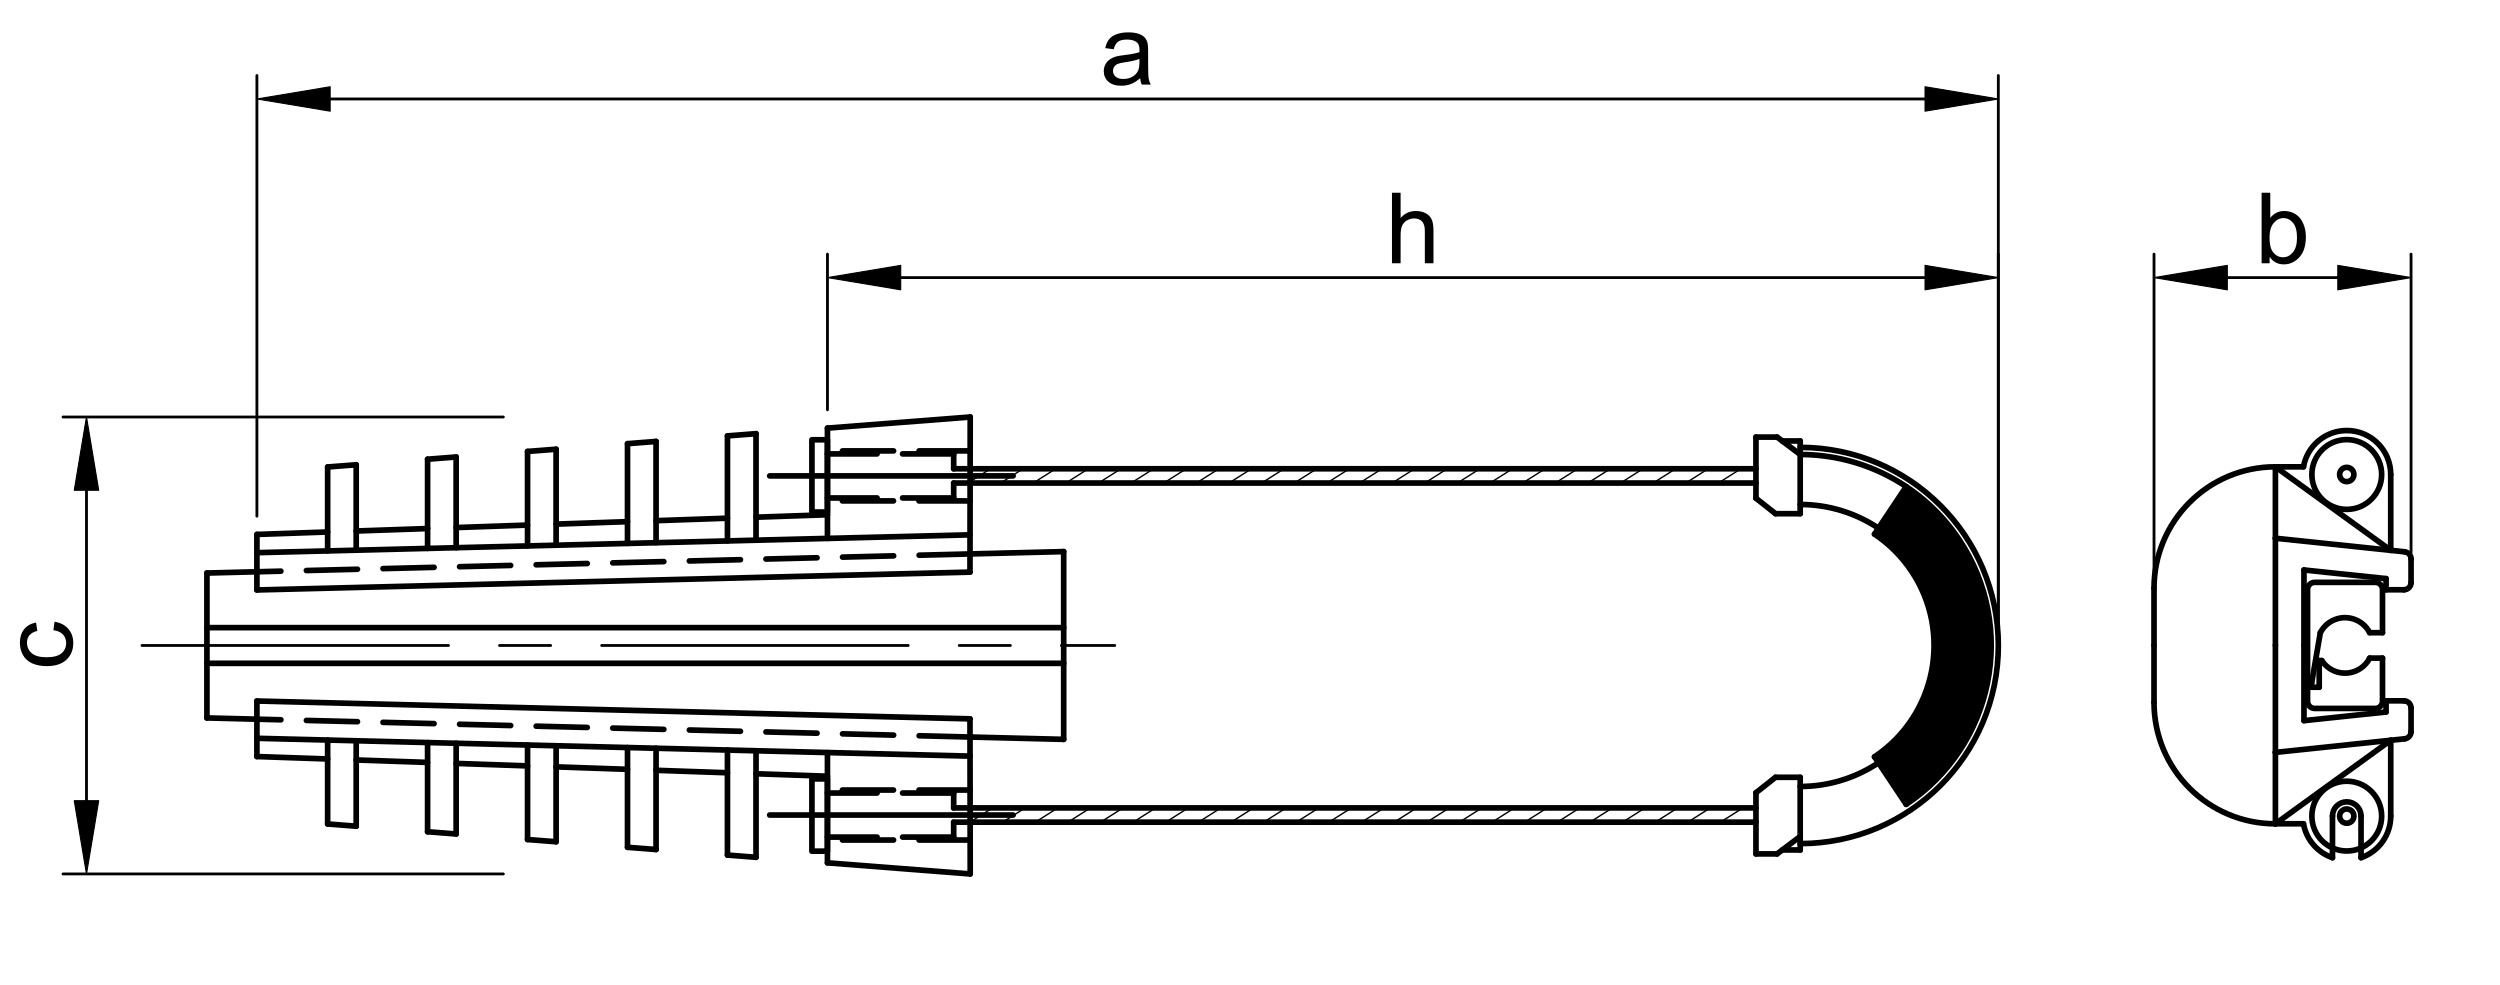 <?xml version="1.0" encoding="utf-8"?>
<!-- Generator: Adobe Illustrator 16.0.3, SVG Export Plug-In . SVG Version: 6.00 Build 0)  -->
<!DOCTYPE svg PUBLIC "-//W3C//DTD SVG 1.1//EN" "http://www.w3.org/Graphics/SVG/1.1/DTD/svg11.dtd">
<svg version="1.1" id="Réteg_1" xmlns="http://www.w3.org/2000/svg" xmlns:xlink="http://www.w3.org/1999/xlink" x="0px" y="0px"
	 width="440.5px" height="173.5px" viewBox="0 0 440.5 173.5" enable-background="new 0 0 440.5 173.5" xml:space="preserve">
<line fill="none" stroke="#000000" stroke-width="0.5" stroke-linecap="round" stroke-linejoin="round" stroke-miterlimit="500" stroke-dasharray="54,9,9,9" x1="25.021" y1="113.734" x2="196.416" y2="113.734"/>
<line fill="none" stroke="#000000" stroke-linecap="round" stroke-linejoin="round" stroke-miterlimit="500" x1="45.266" y1="94.167" x2="57.73" y2="93.735"/>
<line fill="none" stroke="#000000" stroke-linecap="round" stroke-linejoin="round" stroke-miterlimit="500" x1="133.211" y1="95.181" x2="133.211" y2="76.412"/>
<line fill="none" stroke="#000000" stroke-linecap="round" stroke-linejoin="round" stroke-miterlimit="500" x1="128.179" y1="95.307" x2="128.179" y2="76.805"/>
<line fill="none" stroke="#000000" stroke-linecap="round" stroke-linejoin="round" stroke-miterlimit="500" x1="115.598" y1="95.621" x2="115.598" y2="77.782"/>
<line fill="none" stroke="#000000" stroke-linecap="round" stroke-linejoin="round" stroke-miterlimit="500" x1="110.567" y1="95.745" x2="110.567" y2="78.174"/>
<line fill="none" stroke="#000000" stroke-linecap="round" stroke-linejoin="round" stroke-miterlimit="500" x1="97.987" y1="96.06" x2="97.987" y2="79.153"/>
<line fill="none" stroke="#000000" stroke-linecap="round" stroke-linejoin="round" stroke-miterlimit="500" x1="92.954" y1="96.188" x2="92.954" y2="79.543"/>
<line fill="none" stroke="#000000" stroke-linecap="round" stroke-linejoin="round" stroke-miterlimit="500" x1="80.374" y1="96.501" x2="80.374" y2="80.521"/>
<line fill="none" stroke="#000000" stroke-linecap="round" stroke-linejoin="round" stroke-miterlimit="500" x1="75.341" y1="96.627" x2="75.341" y2="80.913"/>
<line fill="none" stroke="#000000" stroke-linecap="round" stroke-linejoin="round" stroke-miterlimit="500" x1="62.763" y1="96.942" x2="62.763" y2="81.891"/>
<line fill="none" stroke="#000000" stroke-linecap="round" stroke-linejoin="round" stroke-miterlimit="500" x1="57.73" y1="97.066" x2="57.73" y2="82.283"/>
<line fill="none" stroke="#000000" stroke-linecap="round" stroke-linejoin="round" stroke-miterlimit="500" x1="45.266" y1="94.167" x2="45.266" y2="103.95"/>
<line fill="none" stroke="#000000" stroke-linecap="round" stroke-linejoin="round" stroke-miterlimit="500" x1="170.921" y1="94.238" x2="45.266" y2="97.381"/>
<line fill="none" stroke="#000000" stroke-linecap="round" stroke-linejoin="round" stroke-miterlimit="500" x1="62.763" y1="93.563" x2="75.341" y2="93.129"/>
<line fill="none" stroke="#000000" stroke-linecap="round" stroke-linejoin="round" stroke-miterlimit="500" x1="80.374" y1="92.955" x2="92.954" y2="92.521"/>
<line fill="none" stroke="#000000" stroke-linecap="round" stroke-linejoin="round" stroke-miterlimit="500" x1="97.987" y1="92.35" x2="110.567" y2="91.915"/>
<line fill="none" stroke="#000000" stroke-linecap="round" stroke-linejoin="round" stroke-miterlimit="500" x1="115.598" y1="91.741" x2="128.179" y2="91.306"/>
<line fill="none" stroke="#000000" stroke-linecap="round" stroke-linejoin="round" stroke-miterlimit="500" x1="133.211" y1="91.132" x2="145.797" y2="90.698"/>
<line fill="none" stroke="#000000" stroke-linecap="round" stroke-linejoin="round" stroke-miterlimit="500" x1="170.952" y1="73.477" x2="145.797" y2="75.432"/>
<line fill="none" stroke="#000000" stroke-linecap="round" stroke-linejoin="round" stroke-miterlimit="500" x1="62.763" y1="81.891" x2="57.73" y2="82.283"/>
<line fill="none" stroke="#000000" stroke-linecap="round" stroke-linejoin="round" stroke-miterlimit="500" x1="80.374" y1="80.521" x2="75.341" y2="80.913"/>
<line fill="none" stroke="#000000" stroke-linecap="round" stroke-linejoin="round" stroke-miterlimit="500" x1="97.987" y1="79.153" x2="92.954" y2="79.543"/>
<line fill="none" stroke="#000000" stroke-linecap="round" stroke-linejoin="round" stroke-miterlimit="500" x1="115.598" y1="77.782" x2="110.567" y2="78.174"/>
<line fill="none" stroke="#000000" stroke-linecap="round" stroke-linejoin="round" stroke-miterlimit="500" x1="133.211" y1="76.412" x2="128.179" y2="76.805"/>
<line fill="none" stroke="#000000" stroke-linecap="round" stroke-linejoin="round" stroke-miterlimit="500" x1="133.211" y1="151.056" x2="128.179" y2="150.663"/>
<line fill="none" stroke="#000000" stroke-linecap="round" stroke-linejoin="round" stroke-miterlimit="500" x1="115.598" y1="149.685" x2="110.567" y2="149.293"/>
<line fill="none" stroke="#000000" stroke-linecap="round" stroke-linejoin="round" stroke-miterlimit="500" x1="97.987" y1="148.316" x2="92.954" y2="147.926"/>
<line fill="none" stroke="#000000" stroke-linecap="round" stroke-linejoin="round" stroke-miterlimit="500" x1="80.374" y1="146.945" x2="75.341" y2="146.555"/>
<line fill="none" stroke="#000000" stroke-linecap="round" stroke-linejoin="round" stroke-miterlimit="500" x1="62.763" y1="145.577" x2="57.73" y2="145.184"/>
<line fill="none" stroke="#000000" stroke-linecap="round" stroke-linejoin="round" stroke-miterlimit="500" x1="170.952" y1="153.989" x2="145.797" y2="152.031"/>
<line fill="none" stroke="#000000" stroke-linecap="round" stroke-linejoin="round" stroke-miterlimit="500" x1="133.211" y1="136.334" x2="145.797" y2="136.769"/>
<line fill="none" stroke="#000000" stroke-linecap="round" stroke-linejoin="round" stroke-miterlimit="500" x1="115.598" y1="135.728" x2="128.179" y2="136.162"/>
<line fill="none" stroke="#000000" stroke-linecap="round" stroke-linejoin="round" stroke-miterlimit="500" x1="97.987" y1="135.12" x2="110.567" y2="135.556"/>
<line fill="none" stroke="#000000" stroke-linecap="round" stroke-linejoin="round" stroke-miterlimit="500" x1="80.374" y1="134.514" x2="92.954" y2="134.949"/>
<line fill="none" stroke="#000000" stroke-linecap="round" stroke-linejoin="round" stroke-miterlimit="500" x1="62.763" y1="133.905" x2="75.341" y2="134.338"/>
<line fill="none" stroke="#000000" stroke-linecap="round" stroke-linejoin="round" stroke-miterlimit="500" x1="170.921" y1="133.23" x2="45.266" y2="130.088"/>
<line fill="none" stroke="#000000" stroke-linecap="round" stroke-linejoin="round" stroke-miterlimit="500" x1="57.73" y1="130.399" x2="57.73" y2="145.184"/>
<line fill="none" stroke="#000000" stroke-linecap="round" stroke-linejoin="round" stroke-miterlimit="500" x1="62.763" y1="130.524" x2="62.763" y2="145.577"/>
<line fill="none" stroke="#000000" stroke-linecap="round" stroke-linejoin="round" stroke-miterlimit="500" x1="75.341" y1="130.841" x2="75.341" y2="146.555"/>
<line fill="none" stroke="#000000" stroke-linecap="round" stroke-linejoin="round" stroke-miterlimit="500" x1="80.374" y1="130.968" x2="80.374" y2="146.945"/>
<line fill="none" stroke="#000000" stroke-linecap="round" stroke-linejoin="round" stroke-miterlimit="500" x1="92.954" y1="131.282" x2="92.954" y2="147.926"/>
<line fill="none" stroke="#000000" stroke-linecap="round" stroke-linejoin="round" stroke-miterlimit="500" x1="97.987" y1="131.407" x2="97.987" y2="148.316"/>
<line fill="none" stroke="#000000" stroke-linecap="round" stroke-linejoin="round" stroke-miterlimit="500" x1="110.567" y1="131.723" x2="110.567" y2="149.293"/>
<line fill="none" stroke="#000000" stroke-linecap="round" stroke-linejoin="round" stroke-miterlimit="500" x1="115.598" y1="131.847" x2="115.598" y2="149.685"/>
<line fill="none" stroke="#000000" stroke-linecap="round" stroke-linejoin="round" stroke-miterlimit="500" x1="128.179" y1="132.161" x2="128.179" y2="150.663"/>
<line fill="none" stroke="#000000" stroke-linecap="round" stroke-linejoin="round" stroke-miterlimit="500" x1="133.211" y1="132.288" x2="133.211" y2="151.056"/>
<line fill="none" stroke="#000000" stroke-linecap="round" stroke-linejoin="round" stroke-miterlimit="500" x1="170.911" y1="126.663" x2="170.952" y2="153.989"/>
<line fill="none" stroke="#000000" stroke-linecap="round" stroke-linejoin="round" stroke-miterlimit="500" x1="45.266" y1="133.303" x2="57.73" y2="133.731"/>
<line fill="none" stroke="#000000" stroke-linecap="round" stroke-linejoin="round" stroke-miterlimit="500" x1="170.911" y1="126.663" x2="45.266" y2="123.52"/>
<line fill="none" stroke="#000000" stroke-linecap="round" stroke-linejoin="round" stroke-miterlimit="500" x1="170.911" y1="100.806" x2="45.266" y2="103.949"/>
<line fill="none" stroke="#000000" stroke-linecap="round" stroke-linejoin="round" stroke-miterlimit="500" stroke-dasharray="54,9,9,9" x1="178.509" y1="83.857" x2="135.621" y2="83.857"/>
<path fill="none" stroke="#000000" stroke-linecap="round" stroke-linejoin="round" stroke-miterlimit="500" d="M317.195,138.578
	c4.909,0,9.708-1.454,13.791-4.179"/>
<path fill="none" stroke="#000000" stroke-linecap="round" stroke-linejoin="round" stroke-miterlimit="500" d="M317.195,148.643
	c19.281,0,34.91-15.628,34.91-34.908s-15.629-34.909-34.91-34.909"/>
<line fill="none" stroke="#000000" stroke-linecap="round" stroke-linejoin="round" stroke-miterlimit="500" x1="309.4" y1="82.597" x2="170.952" y2="82.597"/>
<line fill="none" stroke="#000000" stroke-linecap="round" stroke-linejoin="round" stroke-miterlimit="500" x1="309.4" y1="85.115" x2="170.952" y2="85.115"/>
<line fill="none" stroke="#000000" stroke-linecap="round" stroke-linejoin="round" stroke-miterlimit="500" x1="309.4" y1="142.355" x2="170.952" y2="142.355"/>
<line fill="none" stroke="#000000" stroke-linecap="round" stroke-linejoin="round" stroke-miterlimit="500" x1="309.4" y1="144.867" x2="170.952" y2="144.867"/>
<line fill="none" stroke="#000000" stroke-linecap="round" stroke-linejoin="round" stroke-miterlimit="500" x1="317.195" y1="77.702" x2="317.195" y2="90.509"/>
<line fill="none" stroke="#000000" stroke-linecap="round" stroke-linejoin="round" stroke-miterlimit="500" x1="330.289" y1="94.114" x2="335.875" y2="85.743"/>
<line fill="none" stroke="#000000" stroke-linecap="round" stroke-linejoin="round" stroke-miterlimit="500" x1="330.289" y1="133.353" x2="335.875" y2="141.727"/>
<path fill="none" stroke="#000000" stroke-linecap="round" stroke-linejoin="round" stroke-miterlimit="500" d="M335.875,141.727
	c15.458-10.315,19.628-31.214,9.313-46.671c-6.241-9.354-16.745-14.973-27.992-14.973"/>
<line fill="none" stroke="#000000" stroke-linecap="round" stroke-linejoin="round" stroke-miterlimit="500" x1="317.195" y1="90.509" x2="312.847" y2="90.509"/>
<line fill="none" stroke="#000000" stroke-linecap="round" stroke-linejoin="round" stroke-miterlimit="500" x1="312.847" y1="90.509" x2="309.4" y2="87.791"/>
<line fill="none" stroke="#000000" stroke-linecap="round" stroke-linejoin="round" stroke-miterlimit="500" x1="309.4" y1="87.791" x2="309.4" y2="77.012"/>
<line fill="none" stroke="#000000" stroke-linecap="round" stroke-linejoin="round" stroke-miterlimit="500" x1="309.4" y1="77.012" x2="313.118" y2="77.012"/>
<line fill="none" stroke="#000000" stroke-linecap="round" stroke-linejoin="round" stroke-miterlimit="500" x1="313.118" y1="77.012" x2="317.195" y2="80.083"/>
<line fill="none" stroke="#000000" stroke-linecap="round" stroke-linejoin="round" stroke-miterlimit="500" x1="317.195" y1="77.702" x2="314.037" y2="77.702"/>
<line fill="none" stroke="#000000" stroke-linecap="round" stroke-linejoin="round" stroke-miterlimit="500" x1="312.847" y1="136.96" x2="309.4" y2="139.677"/>
<line fill="none" stroke="#000000" stroke-linecap="round" stroke-linejoin="round" stroke-miterlimit="500" x1="317.195" y1="136.96" x2="312.847" y2="136.96"/>
<line fill="none" stroke="#000000" stroke-linecap="round" stroke-linejoin="round" stroke-miterlimit="500" x1="317.195" y1="149.767" x2="317.195" y2="136.96"/>
<line fill="none" stroke="#000000" stroke-linecap="round" stroke-linejoin="round" stroke-miterlimit="500" x1="309.4" y1="139.677" x2="309.4" y2="150.458"/>
<line fill="none" stroke="#000000" stroke-linecap="round" stroke-linejoin="round" stroke-miterlimit="500" x1="309.4" y1="150.458" x2="313.118" y2="150.458"/>
<line fill="none" stroke="#000000" stroke-linecap="round" stroke-linejoin="round" stroke-miterlimit="500" x1="317.195" y1="149.767" x2="314.037" y2="149.767"/>
<line fill="none" stroke="#000000" stroke-linecap="round" stroke-linejoin="round" stroke-miterlimit="500" x1="313.118" y1="150.458" x2="317.195" y2="147.384"/>
<line fill="none" stroke="#000000" stroke-linecap="round" stroke-linejoin="round" stroke-miterlimit="500" stroke-dasharray="54,9,9,9" x1="178.509" y1="143.611" x2="135.621" y2="143.611"/>
<path fill="none" stroke="#000000" stroke-linecap="round" stroke-linejoin="round" stroke-miterlimit="500" d="M330.289,133.353
	c10.835-7.229,13.758-21.873,6.526-32.71c-1.726-2.582-3.942-4.803-6.526-6.527"/>
<path fill="none" stroke="#000000" stroke-linecap="round" stroke-linejoin="round" stroke-miterlimit="500" d="M330.986,93.068
	c-4.083-2.725-8.882-4.179-13.791-4.179"/>
<line fill="none" stroke="#000000" stroke-linecap="round" stroke-linejoin="round" stroke-miterlimit="500" x1="145.797" y1="152.031" x2="145.797" y2="132.603"/>
<line fill="none" stroke="#000000" stroke-linecap="round" stroke-linejoin="round" stroke-miterlimit="500" x1="145.797" y1="75.432" x2="145.797" y2="94.864"/>
<rect x="143.06" y="77.489" fill="none" stroke="#000000" stroke-linecap="round" stroke-linejoin="round" stroke-miterlimit="500" width="2.736" height="12.735"/>
<line fill="none" stroke="#000000" stroke-linecap="round" stroke-linejoin="round" stroke-miterlimit="500" stroke-dasharray="9,4.5" x1="170.93" y1="88.261" x2="145.797" y2="88.261"/>
<line fill="none" stroke="#000000" stroke-linecap="round" stroke-linejoin="round" stroke-miterlimit="500" stroke-dasharray="9,4.5" x1="170.943" y1="79.452" x2="145.797" y2="79.452"/>
<line fill="none" stroke="#000000" stroke-linecap="round" stroke-linejoin="round" stroke-miterlimit="500" stroke-dasharray="9,4.5" x1="170.93" y1="139.208" x2="145.797" y2="139.208"/>
<line fill="none" stroke="#000000" stroke-linecap="round" stroke-linejoin="round" stroke-miterlimit="500" stroke-dasharray="9,4.5" x1="170.943" y1="148.013" x2="145.797" y2="148.013"/>
<rect x="143.06" y="137.243" fill="none" stroke="#000000" stroke-linecap="round" stroke-linejoin="round" stroke-miterlimit="500" width="2.736" height="12.736"/>
<line fill="none" stroke="#000000" stroke-linecap="round" stroke-linejoin="round" stroke-miterlimit="500" stroke-dasharray="9,4.5" x1="170.952" y1="142.355" x2="168.039" y2="142.355"/>
<line fill="none" stroke="#000000" stroke-linecap="round" stroke-linejoin="round" stroke-miterlimit="500" stroke-dasharray="9,4.5" x1="168.039" y1="142.355" x2="168.039" y2="139.73"/>
<line fill="none" stroke="#000000" stroke-linecap="round" stroke-linejoin="round" stroke-miterlimit="500" stroke-dasharray="9,4.5" x1="168.039" y1="139.73" x2="145.797" y2="139.73"/>
<line fill="none" stroke="#000000" stroke-linecap="round" stroke-linejoin="round" stroke-miterlimit="500" stroke-dasharray="9,4.5" x1="168.039" y1="147.492" x2="145.797" y2="147.492"/>
<line fill="none" stroke="#000000" stroke-linecap="round" stroke-linejoin="round" stroke-miterlimit="500" stroke-dasharray="9,4.5" x1="168.039" y1="144.867" x2="168.039" y2="147.492"/>
<line fill="none" stroke="#000000" stroke-linecap="round" stroke-linejoin="round" stroke-miterlimit="500" stroke-dasharray="9,4.5" x1="168.039" y1="144.867" x2="170.952" y2="144.867"/>
<line fill="none" stroke="#000000" stroke-linecap="round" stroke-linejoin="round" stroke-miterlimit="500" stroke-dasharray="9,4.5" x1="168.039" y1="82.597" x2="170.952" y2="82.597"/>
<line fill="none" stroke="#000000" stroke-linecap="round" stroke-linejoin="round" stroke-miterlimit="500" stroke-dasharray="9,4.5" x1="168.039" y1="82.597" x2="168.039" y2="79.977"/>
<line fill="none" stroke="#000000" stroke-linecap="round" stroke-linejoin="round" stroke-miterlimit="500" stroke-dasharray="9,4.5" x1="168.039" y1="79.977" x2="145.797" y2="79.977"/>
<line fill="none" stroke="#000000" stroke-linecap="round" stroke-linejoin="round" stroke-miterlimit="500" stroke-dasharray="9,4.5" x1="168.039" y1="87.738" x2="145.797" y2="87.738"/>
<line fill="none" stroke="#000000" stroke-linecap="round" stroke-linejoin="round" stroke-miterlimit="500" stroke-dasharray="9,4.5" x1="168.039" y1="85.115" x2="168.039" y2="87.738"/>
<line fill="none" stroke="#000000" stroke-linecap="round" stroke-linejoin="round" stroke-miterlimit="500" stroke-dasharray="9,4.5" x1="170.952" y1="85.115" x2="168.039" y2="85.115"/>
<line fill="none" stroke="#000000" stroke-linecap="round" stroke-linejoin="round" stroke-miterlimit="500" x1="45.266" y1="133.303" x2="45.266" y2="123.519"/>
<line fill="none" stroke="#000000" stroke-linecap="round" stroke-linejoin="round" stroke-miterlimit="500" x1="36.459" y1="110.587" x2="187.421" y2="110.587"/>
<line fill="none" stroke="#000000" stroke-linecap="round" stroke-linejoin="round" stroke-miterlimit="500" x1="36.459" y1="100.968" x2="36.459" y2="113.734"/>
<line fill="none" stroke="#000000" stroke-linecap="round" stroke-linejoin="round" stroke-miterlimit="500" x1="187.421" y1="97.192" x2="187.421" y2="113.734"/>
<line fill="none" stroke="#000000" stroke-linecap="round" stroke-linejoin="round" stroke-miterlimit="500" x1="187.421" y1="97.192" x2="170.952" y2="97.604"/>
<line fill="none" stroke="#000000" stroke-linecap="round" stroke-linejoin="round" stroke-miterlimit="500" x1="45.266" y1="100.746" x2="36.459" y2="100.968"/>
<line fill="none" stroke="#000000" stroke-linecap="round" stroke-linejoin="round" stroke-miterlimit="500" stroke-dasharray="9,4.5" x1="170.952" y1="97.604" x2="45.266" y2="100.746"/>
<line fill="none" stroke="#000000" stroke-linecap="round" stroke-linejoin="round" stroke-miterlimit="500" x1="187.421" y1="130.276" x2="170.952" y2="129.864"/>
<line fill="none" stroke="#000000" stroke-linecap="round" stroke-linejoin="round" stroke-miterlimit="500" x1="187.421" y1="130.276" x2="187.421" y2="113.734"/>
<line fill="none" stroke="#000000" stroke-linecap="round" stroke-linejoin="round" stroke-miterlimit="500" x1="36.459" y1="116.879" x2="187.421" y2="116.879"/>
<line fill="none" stroke="#000000" stroke-linecap="round" stroke-linejoin="round" stroke-miterlimit="500" stroke-dasharray="9,4.5" x1="170.952" y1="129.864" x2="45.266" y2="126.721"/>
<line fill="none" stroke="#000000" stroke-linecap="round" stroke-linejoin="round" stroke-miterlimit="500" x1="45.266" y1="126.721" x2="36.459" y2="126.5"/>
<line fill="none" stroke="#000000" stroke-linecap="round" stroke-linejoin="round" stroke-miterlimit="500" x1="36.459" y1="126.5" x2="36.459" y2="113.734"/>
<line fill="none" stroke="#000000" stroke-linecap="round" stroke-linejoin="round" stroke-miterlimit="500" x1="400.927" y1="132.572" x2="400.927" y2="113.703"/>
<line fill="none" stroke="#000000" stroke-linecap="round" stroke-linejoin="round" stroke-miterlimit="500" x1="400.927" y1="132.572" x2="423.701" y2="130.176"/>
<line fill="none" stroke="#000000" stroke-linecap="round" stroke-linejoin="round" stroke-miterlimit="500" x1="424.828" y1="128.926" x2="424.828" y2="124.746"/>
<line fill="none" stroke="#000000" stroke-linecap="round" stroke-linejoin="round" stroke-miterlimit="500" x1="420.426" y1="123.487" x2="423.571" y2="123.487"/>
<line fill="none" stroke="#000000" stroke-linecap="round" stroke-linejoin="round" stroke-miterlimit="500" x1="420.426" y1="125.453" x2="420.426" y2="123.487"/>
<line fill="none" stroke="#000000" stroke-linecap="round" stroke-linejoin="round" stroke-miterlimit="500" x1="405.959" y1="126.978" x2="420.426" y2="125.453"/>
<line fill="none" stroke="#000000" stroke-linecap="round" stroke-linejoin="round" stroke-miterlimit="500" x1="405.959" y1="126.978" x2="405.959" y2="113.703"/>
<path fill="none" stroke="#000000" stroke-linecap="round" stroke-linejoin="round" stroke-miterlimit="500" d="M424.828,124.746
	c0-0.695-0.563-1.259-1.257-1.259"/>
<path fill="none" stroke="#000000" stroke-linecap="round" stroke-linejoin="round" stroke-miterlimit="500" d="M423.701,130.176
	c0.641-0.068,1.127-0.605,1.127-1.25"/>
<path fill="none" stroke="#000000" stroke-linecap="round" stroke-linejoin="round" stroke-miterlimit="500" d="M424.828,98.48
	c0-0.642-0.486-1.184-1.127-1.251"/>
<path fill="none" stroke="#000000" stroke-linecap="round" stroke-linejoin="round" stroke-miterlimit="500" d="M423.571,103.917
	c0.694,0,1.257-0.563,1.257-1.256"/>
<line fill="none" stroke="#000000" stroke-linecap="round" stroke-linejoin="round" stroke-miterlimit="500" x1="405.959" y1="100.43" x2="405.959" y2="113.703"/>
<line fill="none" stroke="#000000" stroke-linecap="round" stroke-linejoin="round" stroke-miterlimit="500" x1="405.959" y1="100.43" x2="420.426" y2="101.951"/>
<line fill="none" stroke="#000000" stroke-linecap="round" stroke-linejoin="round" stroke-miterlimit="500" x1="420.426" y1="101.951" x2="420.426" y2="103.917"/>
<line fill="none" stroke="#000000" stroke-linecap="round" stroke-linejoin="round" stroke-miterlimit="500" x1="420.426" y1="103.917" x2="423.571" y2="103.917"/>
<line fill="none" stroke="#000000" stroke-linecap="round" stroke-linejoin="round" stroke-miterlimit="500" x1="424.828" y1="98.48" x2="424.828" y2="102.661"/>
<line fill="none" stroke="#000000" stroke-linecap="round" stroke-linejoin="round" stroke-miterlimit="500" x1="400.927" y1="94.833" x2="423.701" y2="97.229"/>
<line fill="none" stroke="#000000" stroke-linecap="round" stroke-linejoin="round" stroke-miterlimit="500" x1="400.927" y1="94.833" x2="400.927" y2="113.703"/>
<line fill="none" stroke="#000000" stroke-linecap="round" stroke-linejoin="round" stroke-miterlimit="500" x1="400.927" y1="132.572" x2="400.927" y2="145.153"/>
<line fill="none" stroke="#000000" stroke-linecap="round" stroke-linejoin="round" stroke-miterlimit="500" x1="379.539" y1="113.703" x2="379.539" y2="123.767"/>
<path fill="none" stroke="#000000" stroke-linecap="round" stroke-linejoin="round" stroke-miterlimit="500" d="M379.539,123.767
	c0,11.812,9.574,21.387,21.388,21.387"/>
<line fill="none" stroke="#000000" stroke-linecap="round" stroke-linejoin="round" stroke-miterlimit="500" x1="400.927" y1="145.153" x2="421.247" y2="130.434"/>
<path fill="none" stroke="#000000" stroke-linecap="round" stroke-linejoin="round" stroke-miterlimit="500" d="M400.927,82.253
	c-11.813,0-21.388,9.574-21.388,21.387"/>
<line fill="none" stroke="#000000" stroke-linecap="round" stroke-linejoin="round" stroke-miterlimit="500" x1="379.539" y1="113.703" x2="379.539" y2="103.64"/>
<line fill="none" stroke="#000000" stroke-linecap="round" stroke-linejoin="round" stroke-miterlimit="500" x1="400.927" y1="82.253" x2="421.247" y2="96.971"/>
<line fill="none" stroke="#000000" stroke-linecap="round" stroke-linejoin="round" stroke-miterlimit="500" x1="400.927" y1="94.833" x2="400.927" y2="82.253"/>
<line fill="none" stroke="#000000" stroke-linecap="round" stroke-linejoin="round" stroke-miterlimit="500" x1="421.247" y1="130.434" x2="421.247" y2="143.798"/>
<line fill="none" stroke="#000000" stroke-linecap="round" stroke-linejoin="round" stroke-miterlimit="500" x1="400.927" y1="145.153" x2="405.873" y2="145.153"/>
<path fill="none" stroke="#000000" stroke-linecap="round" stroke-linejoin="round" stroke-miterlimit="500" d="M405.873,145.153
	c0.491,2.772,2.449,5.059,5.109,5.972"/>
<circle fill="none" stroke="#000000" stroke-linecap="round" stroke-linejoin="round" stroke-miterlimit="500" cx="413.499" cy="143.798" r="6.148"/>
<circle fill="none" stroke="#000000" stroke-linecap="round" stroke-linejoin="round" stroke-miterlimit="500" cx="413.499" cy="83.606" r="6.148"/>
<path fill="none" stroke="#000000" stroke-linecap="round" stroke-linejoin="round" stroke-miterlimit="500" d="M421.247,83.606
	c0-4.279-3.468-7.747-7.748-7.747c-3.758,0-6.971,2.694-7.628,6.395"/>
<line fill="none" stroke="#000000" stroke-linecap="round" stroke-linejoin="round" stroke-miterlimit="500" x1="400.927" y1="82.253" x2="405.873" y2="82.253"/>
<line fill="none" stroke="#000000" stroke-linecap="round" stroke-linejoin="round" stroke-miterlimit="500" x1="421.247" y1="96.971" x2="421.247" y2="83.606"/>
<circle fill="none" stroke="#000000" stroke-linecap="round" stroke-linejoin="round" stroke-miterlimit="500" cx="413.499" cy="83.606" r="1.258"/>
<circle fill="none" stroke="#000000" stroke-linecap="round" stroke-linejoin="round" stroke-miterlimit="500" cx="413.499" cy="143.798" r="1.258"/>
<path fill="none" stroke="#000000" stroke-linecap="round" stroke-linejoin="round" stroke-miterlimit="500" d="M419.796,115.961
	v7.604c0,0.696-0.563,1.26-1.256,1.26h-10.693c-0.695,0-1.258-0.563-1.258-1.26v-2.475"/>
<path fill="none" stroke="#000000" stroke-linecap="round" stroke-linejoin="round" stroke-miterlimit="500" d="M417.536,111.477
	c-1.238-2.396-4.186-3.34-6.583-2.102c-0.907,0.467-1.647,1.209-2.113,2.116"/>
<line fill="none" stroke="#000000" stroke-linecap="round" stroke-linejoin="round" stroke-miterlimit="500" x1="408.84" y1="111.488" x2="407.311" y2="120.339"/>
<line fill="none" stroke="#000000" stroke-linecap="round" stroke-linejoin="round" stroke-miterlimit="500" x1="407.311" y1="120.339" x2="406.588" y2="120.339"/>
<line fill="none" stroke="#000000" stroke-linecap="round" stroke-linejoin="round" stroke-miterlimit="500" x1="406.588" y1="121.091" x2="408.646" y2="121.091"/>
<line fill="none" stroke="#000000" stroke-linecap="round" stroke-linejoin="round" stroke-miterlimit="500" x1="408.646" y1="121.091" x2="408.646" y2="116.395"/>
<line fill="none" stroke="#000000" stroke-linecap="round" stroke-linejoin="round" stroke-miterlimit="500" x1="417.536" y1="111.477" x2="419.796" y2="111.477"/>
<line fill="none" stroke="#000000" stroke-linecap="round" stroke-linejoin="round" stroke-miterlimit="500" x1="417.536" y1="115.961" x2="419.796" y2="115.961"/>
<path fill="none" stroke="#000000" stroke-linecap="round" stroke-linejoin="round" stroke-miterlimit="500" d="M406.588,120.339
	v-16.47c0-0.695,0.563-1.256,1.258-1.256h10.693c0.692,0,1.256,0.561,1.256,1.256v7.605"/>
<path fill="none" stroke="#000000" stroke-linecap="round" stroke-linejoin="round" stroke-miterlimit="500" d="M409.102,116.395
	c1.479,2.261,4.51,2.89,6.769,1.415c0.706-0.464,1.281-1.101,1.666-1.85"/>
<line fill="none" stroke="#000000" stroke-linecap="round" stroke-linejoin="round" stroke-miterlimit="500" x1="408.646" y1="116.395" x2="409.102" y2="116.395"/>
<path fill="none" stroke="#000000" stroke-linecap="round" stroke-linejoin="round" stroke-miterlimit="500" d="M416.016,143.798
	c0-1.39-1.129-2.514-2.517-2.514c-1.39,0-2.518,1.124-2.518,2.514"/>
<line fill="none" stroke="#000000" stroke-linecap="round" stroke-linejoin="round" stroke-miterlimit="500" stroke-dasharray="9,4.5" x1="410.982" y1="143.798" x2="410.982" y2="151.125"/>
<line fill="none" stroke="#000000" stroke-linecap="round" stroke-linejoin="round" stroke-miterlimit="500" stroke-dasharray="9,4.5" x1="416.016" y1="143.798" x2="416.016" y2="151.125"/>
<path fill="none" stroke="#000000" stroke-linecap="round" stroke-linejoin="round" stroke-miterlimit="500" d="M416.016,151.125
	c3.13-1.073,5.231-4.017,5.231-7.327"/>
<path d="M335.875,85.743l-5.586,8.371c6.556,4.374,10.493,11.737,10.493,19.62c0,7.881-3.938,15.244-10.493,19.618l5.586,8.372
	c9.354-6.243,14.973-16.746,14.973-27.992C350.848,102.488,345.229,91.985,335.875,85.743z"/>
<line fill="none" stroke="#000000" stroke-linecap="round" stroke-linejoin="round" stroke-miterlimit="500" x1="170.952" y1="73.477" x2="170.911" y2="100.806"/>
<line fill="none" stroke="#000000" stroke-width="0.5" stroke-linecap="round" stroke-linejoin="round" stroke-miterlimit="500" x1="352.105" y1="110.506" x2="352.105" y2="44.782"/>
<line fill="none" stroke="#000000" stroke-width="0.5" stroke-linecap="round" stroke-linejoin="round" stroke-miterlimit="500" x1="145.797" y1="72.207" x2="145.797" y2="44.782"/>
<line fill="none" stroke="#000000" stroke-width="0.5" stroke-linecap="round" stroke-linejoin="round" stroke-miterlimit="500" x1="339.197" y1="48.913" x2="158.703" y2="48.913"/>
<polygon stroke="#000000" stroke-width="0.2" stroke-linecap="round" stroke-linejoin="round" stroke-miterlimit="500" points="
	339.197,46.762 339.197,51.064 352.105,48.913 "/>
<polygon stroke="#000000" stroke-width="0.2" stroke-linecap="round" stroke-linejoin="round" stroke-miterlimit="500" points="
	158.703,46.762 158.703,51.064 145.797,48.913 "/>
<g>
	<path d="M245.264,46.385V33.962h1.523v4.45c0.711-0.822,1.606-1.233,2.687-1.233c0.667,0,1.244,0.131,1.735,0.394
		c0.489,0.265,0.841,0.627,1.053,1.09c0.211,0.463,0.316,1.136,0.316,2.019v5.705h-1.522v-5.708c0-0.764-0.166-1.32-0.494-1.666
		c-0.33-0.349-0.796-0.523-1.401-0.523c-0.448,0-0.875,0.118-1.271,0.353c-0.396,0.234-0.682,0.552-0.849,0.953
		c-0.17,0.403-0.254,0.957-0.254,1.663v4.928H245.264z"/>
</g>
<line fill="none" stroke="#000000" stroke-width="0.5" stroke-linecap="round" stroke-linejoin="round" stroke-miterlimit="500" x1="88.688" y1="153.989" x2="11.108" y2="153.989"/>
<line fill="none" stroke="#000000" stroke-width="0.5" stroke-linecap="round" stroke-linejoin="round" stroke-miterlimit="500" x1="88.688" y1="73.477" x2="11.108" y2="73.477"/>
<line fill="none" stroke="#000000" stroke-width="0.5" stroke-linecap="round" stroke-linejoin="round" stroke-miterlimit="500" x1="15.239" y1="141.085" x2="15.239" y2="86.384"/>
<polygon stroke="#000000" stroke-width="0.2" stroke-linecap="round" stroke-linejoin="round" stroke-miterlimit="500" points="
	13.088,141.085 17.39,141.085 15.239,153.989 "/>
<polygon stroke="#000000" stroke-width="0.2" stroke-linecap="round" stroke-linejoin="round" stroke-miterlimit="500" points="
	13.088,86.384 17.39,86.384 15.239,73.477 "/>
<g>
	<path d="M9.408,111.042l0.199-1.495c1.033,0.164,1.841,0.584,2.425,1.256c0.585,0.674,0.877,1.503,0.877,2.482
		c0,1.231-0.403,2.221-1.208,2.967c-0.804,0.747-1.958,1.12-3.462,1.12c-0.971,0-1.821-0.16-2.549-0.48
		c-0.729-0.324-1.276-0.813-1.64-1.47c-0.362-0.657-0.546-1.372-0.546-2.146c0-0.978,0.247-1.773,0.741-2.395
		c0.494-0.62,1.195-1.019,2.103-1.193l0.229,1.479c-0.604,0.141-1.059,0.392-1.364,0.749c-0.305,0.36-0.458,0.793-0.458,1.301
		c0,0.767,0.275,1.393,0.827,1.871c0.551,0.478,1.422,0.719,2.615,0.719c1.209,0,2.087-0.231,2.637-0.691
		c0.548-0.465,0.822-1.068,0.822-1.815c0-0.596-0.183-1.1-0.553-1.498C10.736,111.402,10.171,111.148,9.408,111.042z"/>
</g>
<line fill="none" stroke="#000000" stroke-width="0.5" stroke-linecap="round" stroke-linejoin="round" stroke-miterlimit="500" x1="352.105" y1="110.506" x2="352.105" y2="13.306"/>
<line fill="none" stroke="#000000" stroke-width="0.5" stroke-linecap="round" stroke-linejoin="round" stroke-miterlimit="500" x1="45.266" y1="90.939" x2="45.266" y2="13.306"/>
<line fill="none" stroke="#000000" stroke-width="0.5" stroke-linecap="round" stroke-linejoin="round" stroke-miterlimit="500" x1="339.197" y1="17.438" x2="58.171" y2="17.438"/>
<polygon stroke="#000000" stroke-width="0.2" stroke-linecap="round" stroke-linejoin="round" stroke-miterlimit="500" points="
	339.197,15.287 339.197,19.588 352.105,17.438 "/>
<polygon stroke="#000000" stroke-width="0.2" stroke-linecap="round" stroke-linejoin="round" stroke-miterlimit="500" points="
	58.171,15.287 58.171,19.588 45.266,17.438 "/>
<g>
	<path d="M200.891,13.786c-0.563,0.483-1.108,0.824-1.633,1.024c-0.524,0.199-1.086,0.298-1.688,0.298
		c-0.99,0-1.752-0.242-2.284-0.724c-0.534-0.484-0.8-1.101-0.8-1.854c0-0.44,0.101-0.844,0.303-1.208
		c0.201-0.365,0.465-0.657,0.79-0.878s0.693-0.387,1.102-0.5c0.3-0.078,0.754-0.156,1.36-0.229c1.234-0.147,2.144-0.322,2.727-0.526
		c0.006-0.208,0.009-0.34,0.009-0.396c0-0.619-0.144-1.055-0.435-1.309c-0.392-0.342-0.974-0.514-1.746-0.514
		c-0.721,0-1.253,0.125-1.598,0.376c-0.342,0.25-0.596,0.695-0.761,1.331l-1.495-0.199c0.137-0.639,0.359-1.154,0.671-1.548
		c0.313-0.394,0.762-0.696,1.35-0.908c0.59-0.212,1.271-0.319,2.046-0.319c0.769,0,1.395,0.09,1.877,0.272
		c0.481,0.181,0.835,0.409,1.062,0.684c0.226,0.275,0.384,0.621,0.474,1.04c0.052,0.26,0.077,0.729,0.077,1.406v2.032
		c0,1.417,0.032,2.313,0.095,2.69c0.063,0.375,0.188,0.738,0.375,1.083h-1.594C201.027,14.589,200.932,14.215,200.891,13.786z
		 M200.763,10.385c-0.556,0.226-1.39,0.418-2.501,0.577c-0.63,0.091-1.074,0.193-1.335,0.306c-0.262,0.113-0.462,0.279-0.604,0.496
		c-0.143,0.218-0.212,0.46-0.212,0.725c0,0.407,0.153,0.747,0.464,1.019c0.31,0.273,0.763,0.408,1.358,0.408
		c0.589,0,1.116-0.128,1.576-0.384c0.46-0.258,0.798-0.61,1.013-1.057c0.166-0.346,0.247-0.854,0.247-1.528L200.763,10.385z"/>
</g>
<line fill="none" stroke="#000000" stroke-width="0.5" stroke-linecap="round" stroke-linejoin="round" stroke-miterlimit="500" x1="424.828" y1="97.345" x2="424.828" y2="44.782"/>
<line fill="none" stroke="#000000" stroke-width="0.5" stroke-linecap="round" stroke-linejoin="round" stroke-miterlimit="500" x1="379.539" y1="105.443" x2="379.539" y2="44.782"/>
<line fill="none" stroke="#000000" stroke-width="0.5" stroke-linecap="round" stroke-linejoin="round" stroke-miterlimit="500" x1="411.924" y1="48.913" x2="392.448" y2="48.913"/>
<polygon stroke="#000000" stroke-width="0.2" stroke-linecap="round" stroke-linejoin="round" stroke-miterlimit="500" points="
	411.924,46.762 411.924,51.064 424.828,48.913 "/>
<polygon stroke="#000000" stroke-width="0.2" stroke-linecap="round" stroke-linejoin="round" stroke-miterlimit="500" points="
	392.448,46.762 392.448,51.064 379.539,48.913 "/>
<g>
	<path d="M399.908,46.385h-1.411V33.962h1.523v4.426c0.644-0.807,1.465-1.211,2.467-1.211c0.55,0,1.075,0.111,1.568,0.335
		c0.492,0.223,0.9,0.537,1.219,0.941c0.321,0.403,0.569,0.891,0.75,1.46c0.18,0.572,0.271,1.182,0.271,1.831
		c0,1.543-0.382,2.734-1.145,3.578c-0.763,0.842-1.677,1.262-2.746,1.262c-1.061,0-1.895-0.442-2.497-1.328V46.385L399.908,46.385z
		 M399.894,41.813c0,1.08,0.146,1.859,0.438,2.341c0.481,0.786,1.129,1.178,1.947,1.178c0.665,0,1.239-0.29,1.725-0.869
		c0.485-0.581,0.729-1.442,0.729-2.59c0-1.176-0.233-2.042-0.698-2.603c-0.465-0.56-1.027-0.839-1.688-0.839
		c-0.665,0-1.239,0.29-1.726,0.869C400.135,39.879,399.894,40.717,399.894,41.813z"/>
</g>
<g>
	<line fill="none" stroke="#000000" stroke-width="0.25" x1="171.055" y1="84.792" x2="174.804" y2="82.418"/>
	<line fill="none" stroke="#000000" stroke-width="0.25" x1="176.803" y1="84.792" x2="180.553" y2="82.418"/>
	<line fill="none" stroke="#000000" stroke-width="0.25" x1="182.551" y1="84.792" x2="186.302" y2="82.418"/>
	<line fill="none" stroke="#000000" stroke-width="0.25" x1="188.301" y1="84.792" x2="192.051" y2="82.418"/>
	<line fill="none" stroke="#000000" stroke-width="0.25" x1="194.049" y1="84.792" x2="197.8" y2="82.418"/>
	<line fill="none" stroke="#000000" stroke-width="0.25" x1="199.798" y1="84.792" x2="203.547" y2="82.418"/>
	<line fill="none" stroke="#000000" stroke-width="0.25" x1="205.548" y1="84.792" x2="209.295" y2="82.418"/>
	<line fill="none" stroke="#000000" stroke-width="0.25" x1="211.296" y1="84.792" x2="215.045" y2="82.418"/>
	<line fill="none" stroke="#000000" stroke-width="0.25" x1="217.045" y1="84.792" x2="220.793" y2="82.418"/>
	<line fill="none" stroke="#000000" stroke-width="0.25" x1="222.792" y1="84.792" x2="226.543" y2="82.418"/>
	<line fill="none" stroke="#000000" stroke-width="0.25" x1="228.542" y1="84.792" x2="232.291" y2="82.418"/>
	<line fill="none" stroke="#000000" stroke-width="0.25" x1="234.29" y1="84.792" x2="238.039" y2="82.418"/>
	<line fill="none" stroke="#000000" stroke-width="0.25" x1="240.039" y1="84.792" x2="243.789" y2="82.418"/>
	<line fill="none" stroke="#000000" stroke-width="0.25" x1="245.788" y1="84.792" x2="249.536" y2="82.418"/>
	<line fill="none" stroke="#000000" stroke-width="0.25" x1="251.535" y1="84.792" x2="255.286" y2="82.418"/>
	<line fill="none" stroke="#000000" stroke-width="0.25" x1="257.285" y1="84.792" x2="261.034" y2="82.418"/>
	<line fill="none" stroke="#000000" stroke-width="0.25" x1="263.033" y1="84.792" x2="266.782" y2="82.418"/>
	<line fill="none" stroke="#000000" stroke-width="0.25" x1="268.782" y1="84.792" x2="272.532" y2="82.418"/>
	<line fill="none" stroke="#000000" stroke-width="0.25" x1="274.531" y1="84.792" x2="278.279" y2="82.418"/>
	<line fill="none" stroke="#000000" stroke-width="0.25" x1="280.279" y1="84.792" x2="284.029" y2="82.418"/>
	<line fill="none" stroke="#000000" stroke-width="0.25" x1="286.028" y1="84.792" x2="289.777" y2="82.418"/>
	<line fill="none" stroke="#000000" stroke-width="0.25" x1="291.777" y1="84.792" x2="295.526" y2="82.418"/>
	<line fill="none" stroke="#000000" stroke-width="0.25" x1="297.525" y1="84.792" x2="301.275" y2="82.418"/>
	<line fill="none" stroke="#000000" stroke-width="0.25" x1="303.274" y1="84.792" x2="307.023" y2="82.418"/>
</g>
<g>
	<line fill="none" stroke="#000000" stroke-width="0.25" x1="171.055" y1="144.779" x2="174.804" y2="142.405"/>
	<line fill="none" stroke="#000000" stroke-width="0.25" x1="176.803" y1="144.779" x2="180.553" y2="142.405"/>
	<line fill="none" stroke="#000000" stroke-width="0.25" x1="182.551" y1="144.779" x2="186.302" y2="142.405"/>
	<line fill="none" stroke="#000000" stroke-width="0.25" x1="188.301" y1="144.779" x2="192.051" y2="142.405"/>
	<line fill="none" stroke="#000000" stroke-width="0.25" x1="194.049" y1="144.779" x2="197.8" y2="142.405"/>
	<line fill="none" stroke="#000000" stroke-width="0.25" x1="199.798" y1="144.779" x2="203.547" y2="142.405"/>
	<line fill="none" stroke="#000000" stroke-width="0.25" x1="205.548" y1="144.779" x2="209.295" y2="142.405"/>
	<line fill="none" stroke="#000000" stroke-width="0.25" x1="211.296" y1="144.779" x2="215.045" y2="142.405"/>
	<line fill="none" stroke="#000000" stroke-width="0.25" x1="217.045" y1="144.779" x2="220.793" y2="142.405"/>
	<line fill="none" stroke="#000000" stroke-width="0.25" x1="222.792" y1="144.779" x2="226.543" y2="142.405"/>
	<line fill="none" stroke="#000000" stroke-width="0.25" x1="228.542" y1="144.779" x2="232.291" y2="142.405"/>
	<line fill="none" stroke="#000000" stroke-width="0.25" x1="234.29" y1="144.779" x2="238.039" y2="142.405"/>
	<line fill="none" stroke="#000000" stroke-width="0.25" x1="240.039" y1="144.779" x2="243.789" y2="142.405"/>
	<line fill="none" stroke="#000000" stroke-width="0.25" x1="245.788" y1="144.779" x2="249.536" y2="142.405"/>
	<line fill="none" stroke="#000000" stroke-width="0.25" x1="251.535" y1="144.779" x2="255.286" y2="142.405"/>
	<line fill="none" stroke="#000000" stroke-width="0.25" x1="257.285" y1="144.779" x2="261.034" y2="142.405"/>
	<line fill="none" stroke="#000000" stroke-width="0.25" x1="263.033" y1="144.779" x2="266.782" y2="142.405"/>
	<line fill="none" stroke="#000000" stroke-width="0.25" x1="268.782" y1="144.779" x2="272.532" y2="142.405"/>
	<line fill="none" stroke="#000000" stroke-width="0.25" x1="274.531" y1="144.779" x2="278.279" y2="142.405"/>
	<line fill="none" stroke="#000000" stroke-width="0.25" x1="280.279" y1="144.779" x2="284.029" y2="142.405"/>
	<line fill="none" stroke="#000000" stroke-width="0.25" x1="286.028" y1="144.779" x2="289.777" y2="142.405"/>
	<line fill="none" stroke="#000000" stroke-width="0.25" x1="291.777" y1="144.779" x2="295.526" y2="142.405"/>
	<line fill="none" stroke="#000000" stroke-width="0.25" x1="297.525" y1="144.779" x2="301.275" y2="142.405"/>
	<line fill="none" stroke="#000000" stroke-width="0.25" x1="303.274" y1="144.779" x2="307.023" y2="142.405"/>
</g>
</svg>

